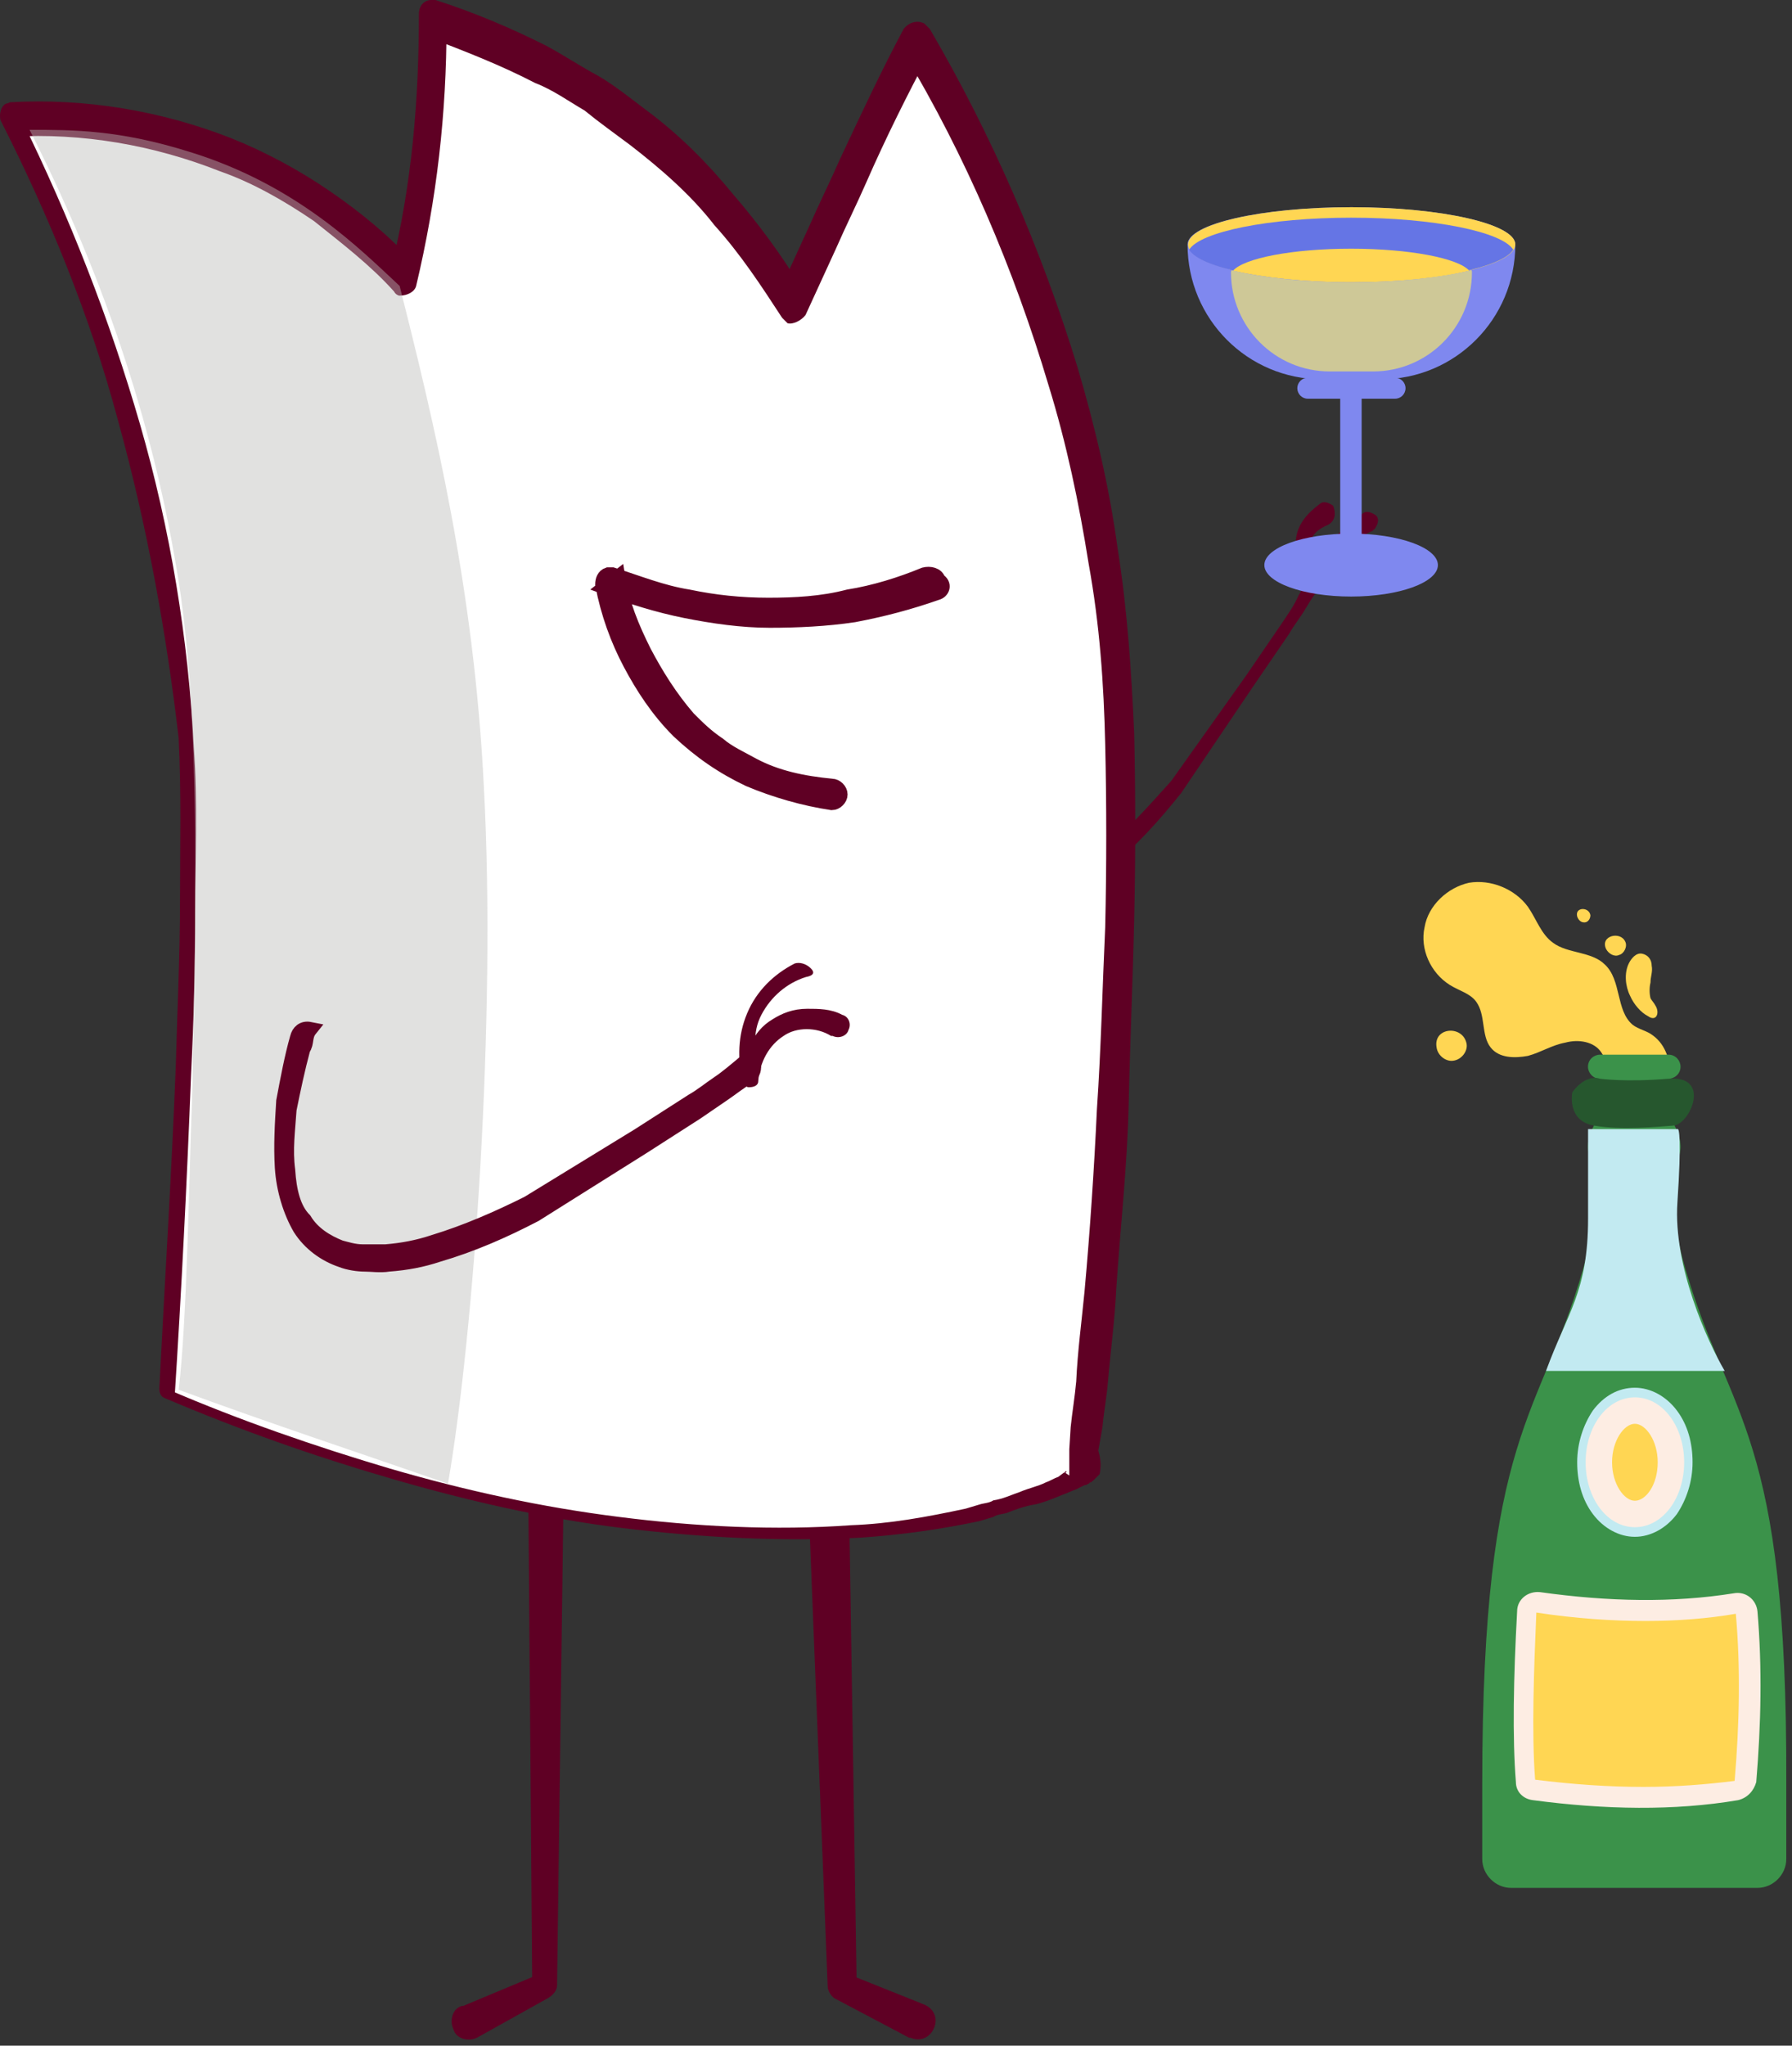 <svg width="78" height="89" viewBox="0 0 78 89" fill="none" xmlns="http://www.w3.org/2000/svg">
<rect x="0" y="0" width="78" height="89" fill="#333333" stroke="none"/>
<path d="M72.678 46.879C72.73 46.199 72.521 45.467 71.945 45.048C71.684 44.839 71.318 44.787 71.056 44.578C70.324 43.95 70.585 42.642 69.853 41.962C69.278 41.387 68.231 41.491 67.604 41.02C67.081 40.654 66.871 39.974 66.505 39.451C65.93 38.666 64.883 38.248 63.942 38.405C63 38.614 62.163 39.399 62.007 40.34C61.797 41.282 62.268 42.328 63.105 42.851C63.523 43.113 63.994 43.217 64.256 43.584C64.674 44.159 64.465 45.048 64.883 45.571C65.25 46.042 65.93 46.042 66.505 45.938C67.081 45.781 67.551 45.467 68.127 45.362C68.702 45.205 69.382 45.31 69.696 45.781C70.062 46.304 69.853 46.984 69.905 47.559C69.957 48.291 70.428 48.971 71.056 49.285C71.579 49.076 71.893 49.024 72.102 48.553C72.416 48.082 72.625 47.455 72.678 46.879Z" fill="#FFD653"/>
<path d="M62.53 45.572C62.582 45.938 62.948 46.199 63.262 46.147C63.628 46.095 63.89 45.728 63.837 45.415C63.68 44.578 62.373 44.682 62.53 45.572Z" fill="#FFD653"/>
<path d="M70.952 43.322C70.742 42.904 70.69 42.328 70.899 41.91C71.004 41.7 71.213 41.439 71.475 41.491C71.736 41.544 71.893 41.753 71.893 42.014C71.945 42.276 71.841 42.485 71.841 42.747C71.789 42.956 71.789 43.217 71.841 43.427C71.893 43.531 71.998 43.636 72.05 43.74C72.259 44.054 72.102 44.473 71.736 44.211C71.422 44.054 71.109 43.688 70.952 43.322Z" fill="#FFD653"/>
<path d="M69.905 41.282C70.01 41.491 70.271 41.648 70.481 41.544C70.69 41.491 70.847 41.177 70.742 40.968C70.533 40.497 69.644 40.706 69.905 41.282Z" fill="#FFD653"/>
<path d="M68.649 39.87C68.702 40.027 68.806 40.131 68.963 40.131C69.12 40.131 69.225 39.974 69.225 39.818C69.172 39.451 68.545 39.451 68.649 39.87Z" fill="#FFD653"/>
<path d="M73.357 55.196C72.416 52.005 73.148 50.436 73.148 49.913C73.148 49.389 72.887 48.971 72.887 48.971C73.357 48.5 72.782 48.134 72.782 48.134C72.782 48.134 73.357 48.029 73.357 47.506C73.357 46.983 72.625 46.931 72.625 46.931C72.887 46.931 73.148 46.722 73.148 46.408C73.148 46.146 72.939 45.885 72.625 45.885H69.643C69.382 45.885 69.12 46.094 69.12 46.408C69.12 46.669 69.329 46.931 69.643 46.931C69.643 46.931 68.911 46.931 68.911 47.506C68.911 48.029 69.487 48.134 69.487 48.134C69.487 48.134 68.911 48.5 69.382 48.971C69.382 48.971 69.12 49.389 69.12 49.913C69.12 50.436 69.8 52.005 68.911 55.196C67.028 61.787 64.517 62.205 64.517 77.584V80.88C64.517 81.56 65.093 82.135 65.772 82.135H76.496C77.176 82.135 77.751 81.56 77.751 80.88V77.584C77.804 62.205 75.293 61.839 73.357 55.196Z" fill="#3B924A"/>
<path d="M75.071 59.644H67.294C68.209 57.128 69.124 56.213 69.124 53.011V49.123H73.012C73.089 49.046 73.195 49.58 73.012 52.325C72.829 55.07 74.309 58.348 75.071 59.644Z" fill="#C2EAF1"/>
<path d="M69.644 46.931C69.644 46.931 70.743 47.088 72.626 46.931C74.509 46.774 73.567 48.919 72.835 48.971C72.103 49.023 70.586 49.18 69.383 48.971C68.18 48.762 68.438 47.522 68.438 47.522C68.438 47.522 68.964 46.722 69.644 46.931Z" fill="#26572E"/>
<path d="M75.66 78.317C72.887 78.788 69.853 78.735 66.715 78.317C66.296 78.265 65.982 77.951 65.982 77.532C65.826 75.597 65.878 72.981 66.035 70.104C66.035 69.581 66.505 69.215 67.029 69.267C70.01 69.686 72.835 69.738 75.45 69.32C75.974 69.215 76.444 69.581 76.497 70.104C76.706 72.563 76.653 75.021 76.444 77.532C76.34 77.898 76.078 78.212 75.66 78.317Z" fill="#FDEDE3"/>
<path d="M71.527 77.742C70.062 77.742 68.493 77.637 66.819 77.428C66.662 75.388 66.767 72.615 66.872 70.157C68.598 70.418 70.167 70.523 71.632 70.523C72.992 70.523 74.352 70.418 75.555 70.209C75.764 72.563 75.712 75.022 75.503 77.48C74.247 77.637 72.939 77.742 71.527 77.742Z" fill="#FFD653"/>
<path d="M71.161 66.861C70.481 66.861 69.801 66.495 69.33 65.868C68.86 65.24 68.65 64.455 68.65 63.618C68.65 62.781 68.912 61.997 69.33 61.369C69.801 60.741 70.429 60.375 71.161 60.375C71.841 60.375 72.521 60.741 72.992 61.369C73.463 61.997 73.672 62.781 73.672 63.618C73.672 64.455 73.41 65.24 72.992 65.868C72.521 66.495 71.841 66.861 71.161 66.861Z" fill="#C2EAF1"/>
<path d="M73.306 63.618C73.306 65.187 72.364 66.443 71.161 66.443C69.958 66.443 69.017 65.187 69.017 63.618C69.017 62.049 69.958 60.793 71.161 60.793C72.364 60.793 73.306 62.049 73.306 63.618Z" fill="#FDEDE3"/>
<path d="M71.161 65.292C70.691 65.292 70.168 64.56 70.168 63.618C70.168 62.676 70.691 61.944 71.161 61.944C71.632 61.944 72.155 62.676 72.155 63.618C72.155 64.612 71.632 65.292 71.161 65.292Z" fill="#FFD653"/>
<path d="M36.929 63.711L37.289 86.431L36.929 85.89L40.234 87.213C40.655 87.393 40.836 87.814 40.655 88.234C40.475 88.655 40.054 88.835 39.633 88.655H39.573L36.388 86.972C36.207 86.912 36.027 86.612 36.027 86.431L35.126 63.711C35.126 63.17 35.486 62.81 36.027 62.81C36.568 62.81 36.929 63.231 36.929 63.711Z" fill="#5F0024"/>
<path d="M24.547 63.71L24.247 86.37C24.247 86.61 24.067 86.79 23.886 86.911L20.761 88.654C20.4 88.834 19.859 88.714 19.739 88.293C19.558 87.933 19.679 87.392 20.099 87.271H20.16L23.465 85.889L23.165 86.37L22.985 63.65C22.985 63.109 23.345 62.748 23.886 62.748C24.367 62.808 24.547 63.229 24.547 63.71Z" fill="#5F0024"/>
<path d="M39.272 31.496C39.332 32.397 39.513 33.239 39.813 34.141C40.114 35.042 40.354 35.824 40.775 36.605C41.136 37.326 41.676 37.987 42.278 38.348C42.879 38.709 43.48 38.889 44.201 38.889C44.562 38.889 44.802 38.829 45.163 38.709C45.523 38.588 45.764 38.468 46.124 38.288C46.725 37.927 47.326 37.566 47.867 37.086C49.009 36.184 49.971 35.102 50.993 33.96L54.239 29.392L55.801 27.108C56.042 26.747 56.342 26.327 56.523 25.906C56.763 25.485 56.943 25.125 57.244 24.704C57.304 24.524 57.484 24.524 57.604 24.644C57.785 24.704 57.785 25.005 57.664 25.185C57.424 25.605 57.124 25.966 56.883 26.387C56.643 26.808 56.342 27.168 56.102 27.589L54.539 29.873L51.414 34.501C50.452 35.703 49.43 36.845 48.288 37.747C47.687 38.288 47.146 38.648 46.485 38.949C46.124 39.129 45.764 39.31 45.523 39.37C45.283 39.43 44.802 39.55 44.501 39.61C43.78 39.67 42.999 39.55 42.217 39.009C41.496 38.588 40.895 37.807 40.474 36.905C40.054 36.004 39.693 35.162 39.453 34.201C39.212 33.239 39.032 32.398 38.912 31.436C38.912 31.195 38.972 30.895 39.272 30.895C39.092 30.955 39.272 31.195 39.272 31.496Z" fill="#5F0024"/>
<path d="M47.147 64.133C47.928 59.084 48.89 46.582 48.89 37.687C48.89 32.638 48.89 28.43 47.988 23.201C47.087 18.212 45.223 10.519 40.054 1.743C38.672 4.388 37.349 7.213 36.027 10.098C35.606 11.12 35.066 12.202 34.705 13.164C33.743 11.601 32.421 9.738 30.678 7.994C26.47 3.607 21.782 1.683 18.957 0.722C18.957 2.405 18.897 4.208 18.717 6.131C18.476 8.235 18.116 10.158 17.755 11.901C16.433 10.519 14.329 8.776 11.564 7.273C6.996 4.989 2.849 4.929 0.625 4.989C6.215 16.229 7.778 25.666 8.138 32.457C8.499 40.031 7.237 60.467 7.237 60.467C7.237 60.467 17.695 65.275 29.235 66.297C42.158 67.619 47.147 64.133 47.147 64.133Z" fill="white"/>
<path d="M46.543 64.193V63.772C46.543 63.532 46.543 63.231 46.543 63.051L46.603 62.089C46.664 61.488 46.784 60.767 46.844 60.105C46.904 58.783 47.084 57.461 47.205 56.199C47.445 53.554 47.625 50.849 47.745 48.265C47.926 45.62 47.986 42.915 48.106 40.331C48.166 37.686 48.166 34.981 48.106 32.397C48.046 29.752 47.866 27.168 47.385 24.523C46.964 21.878 46.423 19.294 45.642 16.769C44.139 11.721 42.035 6.792 39.331 2.284H40.473C39.511 4.087 38.549 6.011 37.708 7.934C37.287 8.896 36.806 9.857 36.386 10.819L35.063 13.704C34.883 13.944 34.522 14.125 34.282 14.065C34.222 14.005 34.102 13.884 34.041 13.824C33.14 12.442 32.238 11.059 31.096 9.797C30.074 8.475 28.752 7.333 27.43 6.311C26.709 5.77 26.108 5.349 25.446 4.808C24.725 4.388 24.064 3.907 23.282 3.606C21.78 2.825 20.217 2.224 18.654 1.623L19.436 1.082C19.436 4.929 19.015 8.655 18.113 12.442C18.053 12.682 17.753 12.863 17.392 12.863C17.332 12.863 17.212 12.803 17.152 12.682C16.13 11.54 14.868 10.579 13.666 9.617C12.343 8.715 10.961 7.934 9.578 7.453C6.693 6.311 3.568 5.77 0.503 5.95L0.923 5.169C3.027 9.437 4.77 13.884 6.092 18.452C7.415 23.02 8.196 27.769 8.436 32.517C8.617 34.861 8.497 37.325 8.497 39.67C8.497 42.014 8.436 44.358 8.316 46.762C8.136 51.45 7.896 56.199 7.595 60.887L7.355 60.466C10.42 61.788 13.726 62.931 16.971 63.892C20.277 64.854 23.583 65.575 26.949 65.996C30.255 66.417 33.741 66.597 37.047 66.356C38.73 66.296 40.352 65.996 42.035 65.635L42.636 65.455C42.817 65.395 43.057 65.395 43.238 65.275C43.658 65.215 44.019 65.034 44.38 64.914C44.8 64.734 45.161 64.674 45.522 64.493C45.702 64.433 45.882 64.313 46.062 64.253L46.303 64.073C46.363 64.073 46.363 64.012 46.363 64.012H46.423C46.423 64.012 46.423 64.073 46.363 64.073L46.543 64.193ZM47.866 64.133L47.625 64.373L47.565 64.433C47.565 64.433 47.505 64.433 47.505 64.493H47.445L47.385 64.553C47.325 64.553 47.325 64.614 47.205 64.614L46.844 64.794C46.664 64.854 46.423 64.974 46.243 65.034C45.822 65.215 45.341 65.395 45.041 65.455C44.62 65.515 44.139 65.695 43.839 65.816C43.658 65.876 43.418 65.876 43.238 65.996L42.636 66.176C40.953 66.537 39.211 66.777 37.467 66.897C33.981 67.078 30.555 66.897 27.069 66.477C23.643 66.056 20.277 65.275 16.971 64.313C13.666 63.351 10.42 62.209 7.174 60.827C6.994 60.767 6.934 60.586 6.934 60.406C7.174 55.718 7.475 50.969 7.655 46.281C7.715 43.937 7.835 41.593 7.835 39.189C7.835 36.845 7.896 34.501 7.775 32.096C7.234 27.468 6.393 22.84 5.131 18.272C3.929 13.764 2.125 9.376 0.022 5.229C-0.038 4.989 0.022 4.628 0.262 4.508C0.322 4.508 0.442 4.448 0.442 4.448C3.688 4.267 6.994 4.808 10.059 6.011C11.562 6.612 13.005 7.393 14.327 8.295C15.649 9.196 16.971 10.278 17.993 11.42L17.032 11.661C17.933 7.994 18.234 4.328 18.234 0.601C18.234 0.24 18.474 0 18.775 0C18.835 0 18.835 0 18.955 0C20.638 0.541 22.201 1.202 23.763 1.983C24.545 2.404 25.266 2.885 26.047 3.306C26.769 3.727 27.43 4.267 28.151 4.808C29.534 5.83 30.796 7.092 31.878 8.415C33.02 9.737 34.041 11.12 34.943 12.622L33.921 12.682L35.243 9.797C35.664 8.836 36.145 7.874 36.566 6.912C37.467 4.989 38.369 3.065 39.331 1.262C39.511 1.022 39.872 0.841 40.232 1.022C40.292 1.082 40.413 1.202 40.473 1.262C43.178 5.89 45.341 10.879 46.904 15.988C47.685 18.633 48.286 21.217 48.647 23.862C49.068 26.506 49.248 29.211 49.368 31.916C49.428 34.621 49.428 37.265 49.368 39.97C49.308 42.675 49.188 45.32 49.128 48.024C49.068 50.729 48.767 53.374 48.587 56.078C48.527 57.401 48.346 58.723 48.226 60.105C48.166 60.827 48.046 61.428 47.986 62.089L47.806 63.111C47.926 63.532 47.926 63.772 47.866 64.133Z" fill="#5F0024"/>
<path opacity="0.44" d="M7.779 60.465C11.866 61.967 15.352 63.109 19.499 64.552C20.641 57.94 21.603 44.236 21.062 34.259C20.641 25.604 18.898 18.391 17.395 12.44C15.712 10.878 12.948 8.053 8.259 6.61C5.194 5.648 3.21 5.648 1.287 5.648C5.194 13.342 6.877 19.954 7.658 24.582C8.86 31.314 8.44 41.592 8.38 47.121C8.199 52.17 8.139 57.339 7.779 60.465Z" fill="#BABAB9"/>
<path d="M40.776 25.787C39.574 26.208 38.432 26.509 37.17 26.749C35.968 26.929 34.705 26.989 33.503 26.989C32.301 26.989 31.039 26.809 29.837 26.569C28.635 26.328 27.493 25.968 26.351 25.547L26.892 25.126C27.072 26.268 27.493 27.29 28.034 28.372C28.575 29.394 29.176 30.355 29.957 31.257C30.378 31.678 30.738 32.038 31.279 32.399C31.7 32.76 32.241 33 32.782 33.301C33.804 33.842 34.946 34.082 36.208 34.202C36.388 34.202 36.569 34.383 36.569 34.563C36.569 34.743 36.388 34.923 36.208 34.923C35.006 34.743 33.744 34.383 32.602 33.902C31.46 33.361 30.498 32.7 29.536 31.798C28.635 30.896 27.974 29.875 27.433 28.853C26.892 27.831 26.471 26.689 26.23 25.427C26.23 25.247 26.291 25.066 26.471 25.006C26.531 25.006 26.651 25.006 26.651 25.006C27.793 25.367 28.815 25.787 29.957 25.968C31.099 26.208 32.241 26.328 33.443 26.328C34.585 26.328 35.787 26.268 36.929 25.968C38.071 25.787 39.213 25.427 40.235 25.006C40.475 24.946 40.776 25.006 40.836 25.247C41.137 25.427 41.016 25.727 40.776 25.787Z" fill="#5F0024" stroke="#5F0024" stroke-width="0.647"/>
<path d="M57.725 13.644C57.858 13.644 57.966 13.537 57.966 13.404C57.966 13.271 57.858 13.164 57.725 13.164C57.593 13.164 57.485 13.271 57.485 13.404C57.485 13.537 57.593 13.644 57.725 13.644Z" fill="white"/>
<path d="M57.786 22.843C57.365 23.023 57.065 23.264 57.005 23.744C56.945 24.105 57.065 24.646 57.365 24.947L56.825 25.007C57.365 23.985 58.327 23.083 59.289 22.362C59.469 22.182 59.709 22.302 59.89 22.422C60.07 22.602 59.95 22.843 59.83 23.023C59.83 23.023 59.77 23.023 59.77 23.083C58.808 23.504 57.967 24.225 57.425 25.187C57.365 25.367 57.185 25.367 57.005 25.247L56.945 25.187C56.584 24.766 56.344 24.165 56.404 23.504C56.464 22.783 56.945 22.302 57.425 21.941C57.606 21.761 57.846 21.881 58.027 22.001C58.147 22.302 58.147 22.663 57.786 22.843C57.906 22.843 57.906 22.843 57.786 22.843Z" fill="#5F0024"/>
<path d="M13.187 45.623C12.947 46.525 12.767 47.366 12.586 48.268C12.526 49.17 12.406 50.011 12.526 50.913C12.586 51.814 12.767 52.596 13.247 53.077C13.608 53.678 14.209 54.038 14.81 54.279C15.05 54.339 15.411 54.459 15.772 54.459C16.132 54.459 16.493 54.459 16.794 54.459C17.515 54.399 18.176 54.279 18.897 54.038C20.28 53.617 21.662 53.016 22.984 52.355L27.793 49.41L30.137 47.907C30.558 47.667 30.918 47.366 31.279 47.126C31.64 46.886 32.06 46.525 32.421 46.224C32.601 46.164 32.782 46.164 32.782 46.285C32.842 46.465 32.782 46.705 32.601 46.825C32.181 47.066 31.82 47.366 31.459 47.607C31.099 47.847 30.678 48.148 30.317 48.388L27.973 49.891L23.285 52.836C21.902 53.557 20.52 54.158 19.078 54.579C18.356 54.819 17.695 54.94 16.914 55C16.553 55.06 16.192 55 15.892 55C15.591 55 15.171 54.94 14.87 54.819C14.149 54.579 13.488 54.098 13.067 53.437C12.646 52.716 12.346 51.754 12.286 50.792C12.226 49.831 12.286 48.869 12.346 47.907C12.526 46.946 12.706 45.984 12.947 45.142C13.007 44.902 13.187 44.722 13.488 44.782C13.247 45.082 13.367 45.383 13.187 45.623Z" fill="#5F0024" stroke="#5F0024" stroke-width="0.647"/>
<path d="M35.071 42.509C34.244 42.772 33.555 43.363 33.141 44.151C32.934 44.545 32.865 44.939 32.865 45.399C32.865 45.858 32.865 46.252 32.934 46.712H32.245C32.452 45.858 32.728 44.873 33.624 44.348C34.037 44.085 34.52 43.888 35.14 43.888C35.623 43.888 36.174 43.888 36.657 44.151C36.933 44.217 37.07 44.545 36.933 44.808C36.864 45.07 36.519 45.202 36.243 45.07H36.174C35.554 44.676 34.658 44.676 34.106 45.07C33.486 45.464 33.072 46.187 33.003 47.04C33.003 47.237 32.797 47.303 32.59 47.303C32.521 47.303 32.383 47.237 32.314 47.04C32.107 46.055 32.107 45.07 32.521 44.085C32.934 43.1 33.693 42.378 34.589 41.918C34.796 41.852 35.071 41.918 35.278 42.115C35.485 42.312 35.416 42.444 35.071 42.509Z" fill="#5F0024"/>
<path d="M60.723 17.347H56.923C56.673 17.347 56.468 17.141 56.468 16.89C56.468 16.639 56.673 16.434 56.923 16.434H60.723C60.974 16.434 61.178 16.639 61.178 16.89C61.178 17.141 60.974 17.347 60.723 17.347Z" fill="#7F88EF"/>
<path d="M58.81 25.954C60.896 25.954 62.587 25.341 62.587 24.584C62.587 23.828 60.896 23.215 58.81 23.215C56.724 23.215 55.033 23.828 55.033 24.584C55.033 25.341 56.724 25.954 58.81 25.954Z" fill="#7F88EF"/>
<path d="M58.812 9.015C54.876 9.015 51.69 9.746 51.69 10.636C51.69 13.877 54.307 16.501 57.538 16.501H60.109C63.34 16.501 65.957 13.877 65.957 10.636C65.957 9.746 62.748 9.015 58.812 9.015Z" fill="#7F88EF"/>
<path d="M65.957 10.636C65.957 11.526 62.771 12.256 58.834 12.256C54.898 12.256 51.712 11.526 51.712 10.636C51.712 9.746 54.898 9.015 58.834 9.015C62.748 9.015 65.957 9.746 65.957 10.636Z" fill="#FFD653"/>
<path d="M58.814 9.471C55.218 9.471 52.238 10.087 51.76 10.864C52.238 11.662 55.218 12.256 58.814 12.256C62.409 12.256 65.39 11.639 65.867 10.864C65.39 10.087 62.409 9.471 58.814 9.471Z" fill="#6575E5"/>
<path d="M58.811 12.281C60.837 12.281 62.657 12.098 63.954 11.779C63.476 11.231 61.337 10.82 58.811 10.82C56.263 10.82 54.147 11.231 53.669 11.779C54.966 12.076 56.786 12.281 58.811 12.281Z" fill="#FFD653"/>
<path d="M58.813 12.28C56.742 12.28 54.899 12.074 53.602 11.755C53.602 11.778 53.58 11.823 53.58 11.846C53.58 14.22 55.491 16.16 57.88 16.16H59.769C62.135 16.16 64.069 14.243 64.069 11.846C64.069 11.823 64.069 11.778 64.046 11.755C62.727 12.074 60.884 12.28 58.813 12.28Z" fill="#CEC897"/>
<path d="M58.813 24.604C58.563 24.604 58.335 24.399 58.335 24.125V16.89H59.268V24.148C59.291 24.399 59.086 24.604 58.813 24.604Z" fill="#7F88EF"/>
</svg>
